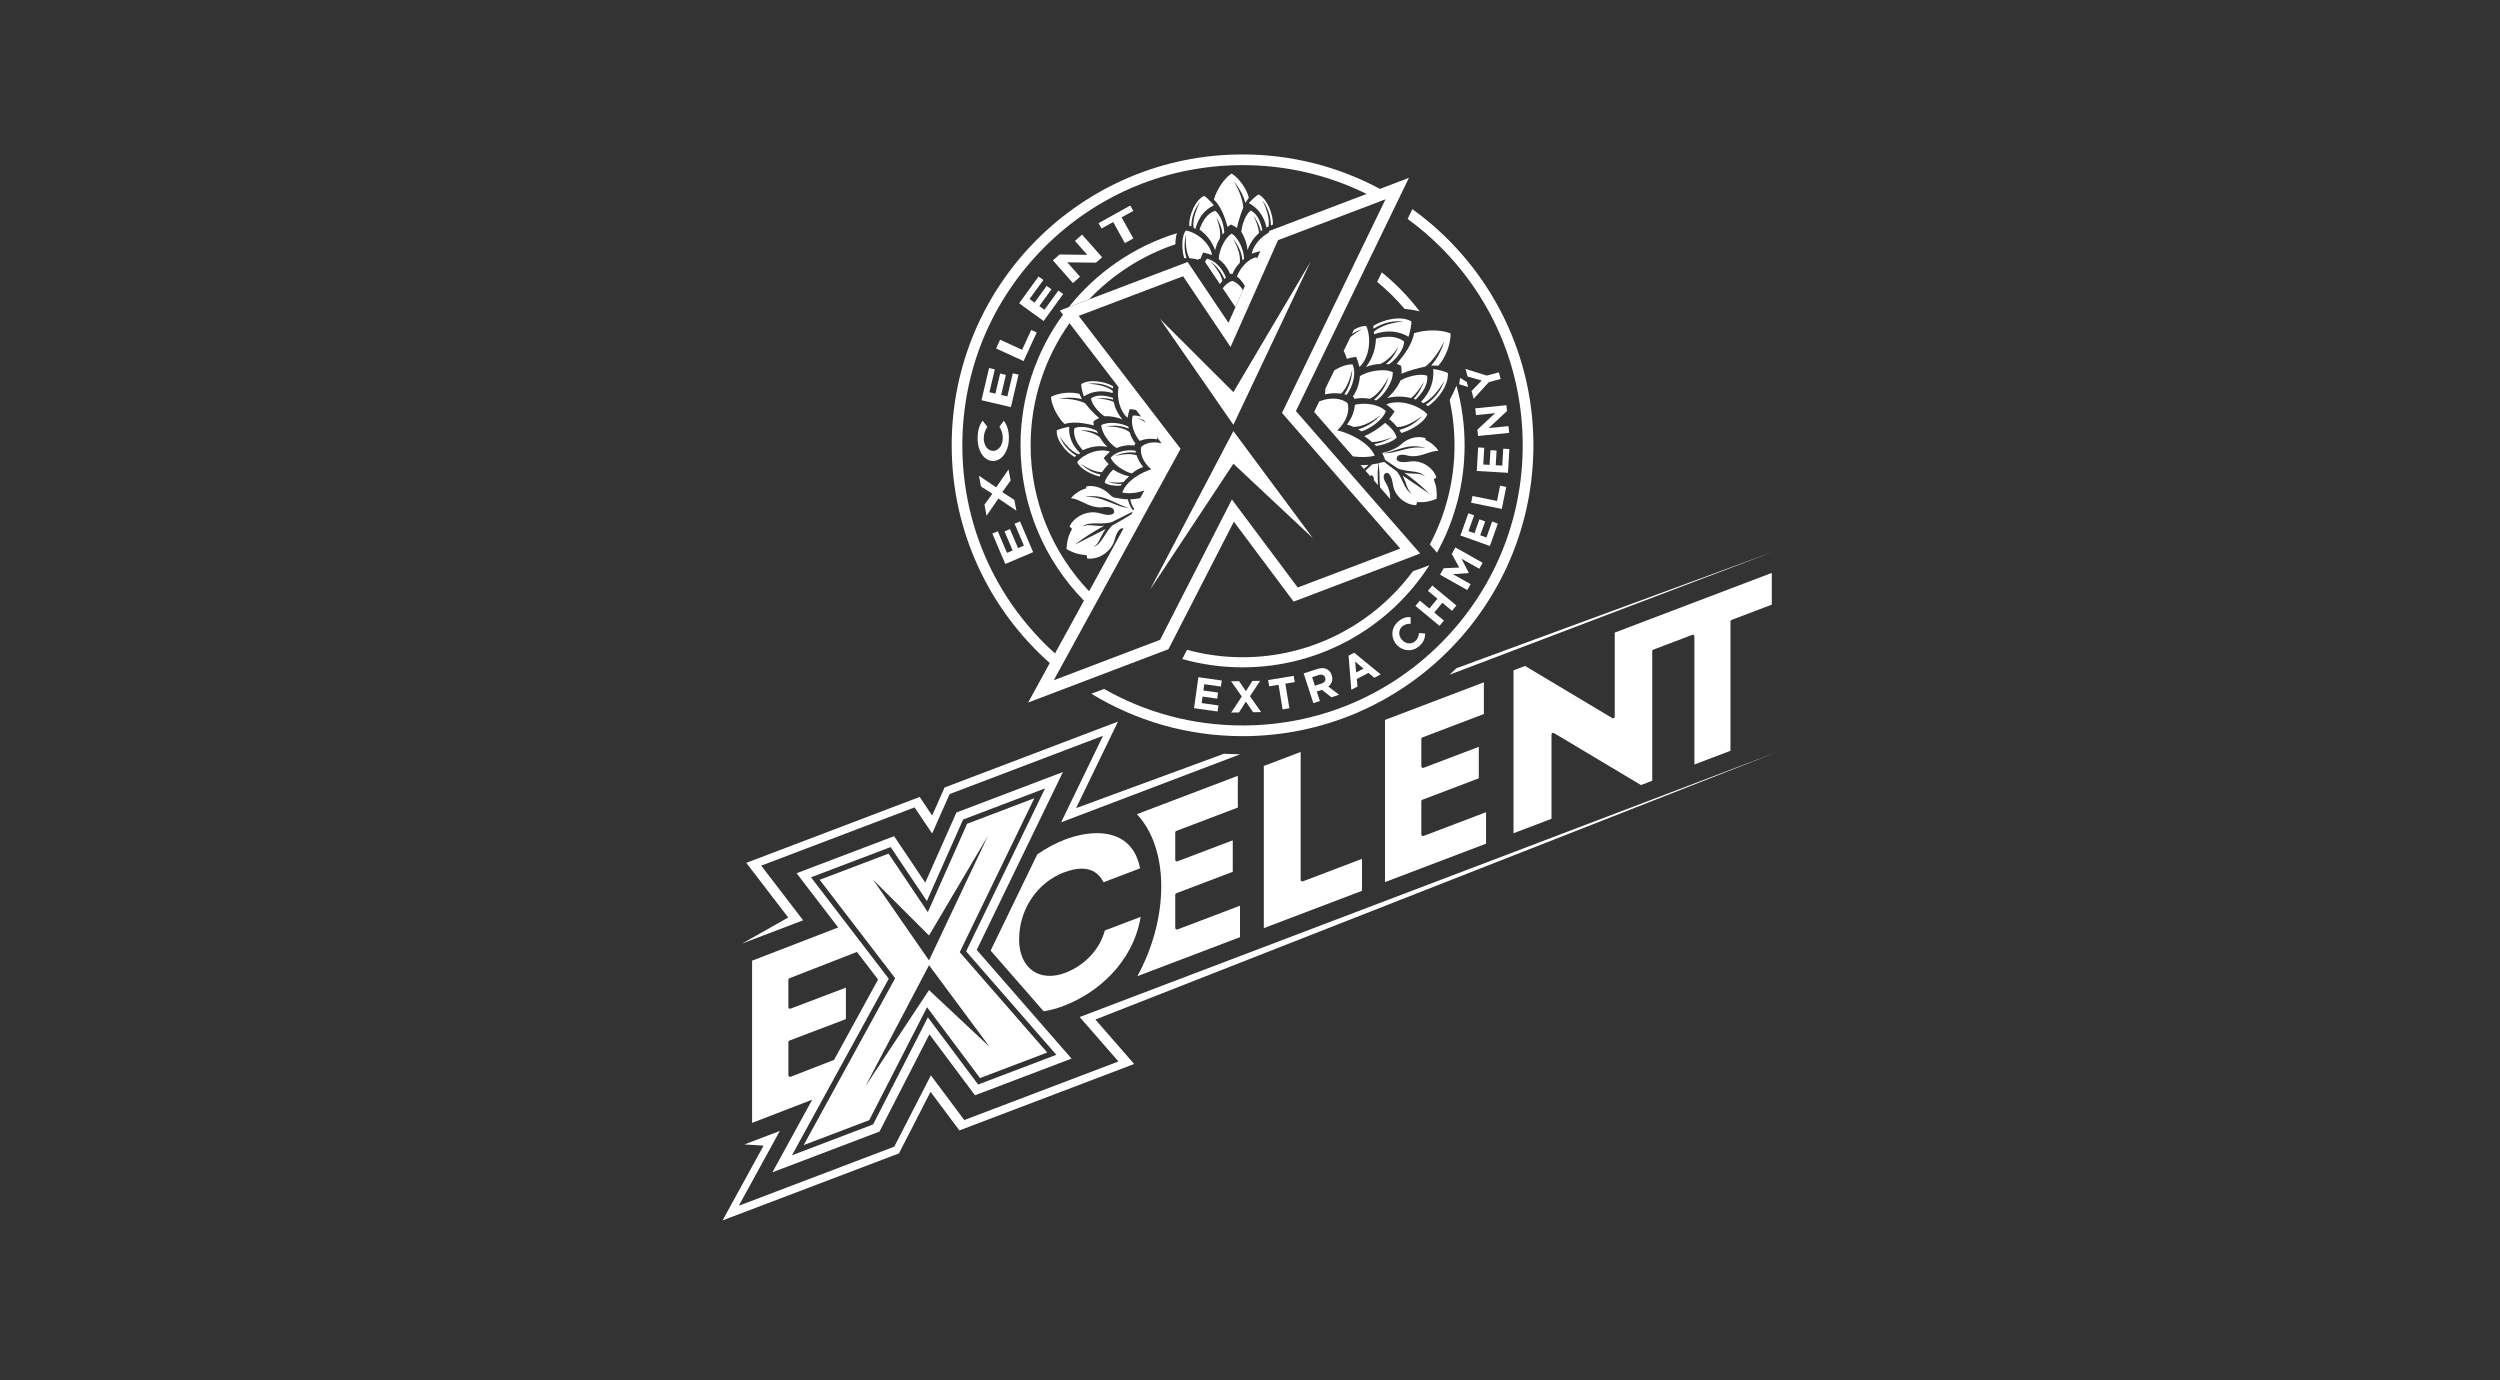 <?xml version="1.0" encoding="utf-8"?>
<!-- Generator: Adobe Illustrator 16.0.0, SVG Export Plug-In . SVG Version: 6.00 Build 0)  -->
<!DOCTYPE svg PUBLIC "-//W3C//DTD SVG 1.1//EN" "http://www.w3.org/Graphics/SVG/1.1/DTD/svg11.dtd">
<svg version="1.1" id="Layer_1" xmlns="http://www.w3.org/2000/svg" xmlns:xlink="http://www.w3.org/1999/xlink" x="0px" y="0px"
	 width="326px" height="180px" viewBox="0 0 326 180" style="enable-background:new 0 0 326 180;" xml:space="preserve">
<rect x="0" y="0" width="326" height="180" fill="#333333" stroke="none"/>
<polygon style="fill:#FFFFFF;" points="132.302,68.294 133.52,71.15 132.757,71.475 131.7,68.995 130.99,69.299 132.048,71.778 
	131.312,72.092 130.11,69.274 129.4,69.578 131.092,73.545 134.72,71.997 133.012,67.992 "/>
<polygon style="fill:#FFFFFF;" points="132.536,66.59 132.268,65.186 130.698,64.172 131.786,62.659 131.509,61.215 129.903,63.552 
	127.652,62.036 127.921,63.44 129.403,64.387 128.373,65.807 128.648,67.251 130.193,65.01 "/>
<path style="fill:#FFFFFF;" d="M129.465,60.11l0.011,0c1.131,0.021,2.05-1.212,2.082-2.895c0.02-1.103-0.239-1.761-0.661-2.358
	l-0.573,0.79c0.274,0.456,0.447,0.858,0.435,1.512c-0.018,0.98-0.594,1.647-1.269,1.635l-0.012,0
	c-0.675-0.013-1.215-0.717-1.197-1.681c0.011-0.572,0.188-1.018,0.472-1.454l-0.622-0.813c-0.37,0.524-0.63,1.165-0.65,2.244
	C127.449,58.846,128.345,60.089,129.465,60.11"/>
<polygon style="fill:#FFFFFF;" points="140.837,36.087 139.178,34.208 142.913,34.254 143.714,33.546 141.104,30.59 140.174,31.412 
	141.78,33.231 138.166,33.185 137.297,33.952 139.908,36.91 "/>
<polygon style="fill:#FFFFFF;" points="145.159,28.954 146.683,31.703 147.783,31.093 146.26,28.343 147.781,27.5 147.394,26.801 
	143.25,29.097 143.638,29.796 "/>
<polygon style="fill:#FFFFFF;" points="138.643,38.339 138.018,37.886 136.195,40.397 135.525,39.911 137.108,37.729 
	136.484,37.276 134.9,39.458 134.253,38.987 136.052,36.509 135.428,36.056 132.895,39.545 136.085,41.862 "/>
<polygon style="fill:#FFFFFF;" points="132.819,48.855 132.069,48.679 131.357,51.698 130.551,51.509 131.169,48.885 
	130.418,48.708 129.8,51.331 129.022,51.147 129.724,48.167 128.973,47.99 127.985,52.187 131.821,53.091 "/>
<polygon style="fill:#FFFFFF;" points="135.189,43.351 134.472,43.022 133.284,45.614 130.416,44.3 129.891,45.443 133.477,47.085 
	"/>
<polygon style="fill:#FFFFFF;" points="159.206,89.527 159.317,88.737 156.27,88.307 155.7,92.347 158.776,92.779 158.888,91.99 
	156.695,91.681 156.814,90.833 158.719,91.102 158.83,90.311 156.926,90.042 157.042,89.222 "/>
<polygon style="fill:#FFFFFF;" points="161.564,92.903 162.463,91.49 163.4,92.873 164.448,92.856 162.994,90.794 164.324,88.779 
	163.305,88.796 162.464,90.133 161.586,88.824 160.537,88.841 161.933,90.823 160.546,92.921 "/>
<polygon style="fill:#FFFFFF;" points="168.7,88.132 165.365,88.679 165.498,89.497 166.723,89.295 167.25,92.504 168.136,92.359 
	167.609,89.15 168.834,88.949 "/>
<path style="fill:#FFFFFF;" d="M172.38,89.954l1.234,0.971l0.997-0.324l-1.396-1.077c0.433-0.344,0.643-0.847,0.439-1.473
	l-0.004-0.011c-0.119-0.365-0.334-0.632-0.621-0.779c-0.338-0.171-0.766-0.185-1.259-0.025l-1.773,0.577l1.263,3.878l0.853-0.276
	l-0.403-1.241l0.659-0.214L172.38,89.954z M171.465,89.418l-0.364-1.114l0.85-0.276c0.415-0.135,0.73-0.03,0.85,0.336l0.003,0.011
	c0.107,0.327-0.06,0.626-0.475,0.761L171.465,89.418z"/>
<path style="fill:#FFFFFF;" d="M179.21,88.379l0.831-0.435l-3.453-2.829l-0.733,0.383l0.355,4.449l0.811-0.423l-0.093-0.983
	l1.526-0.8L179.21,88.379z M176.844,87.691l-0.133-1.423l1.093,0.92L176.844,87.691z"/>
<path style="fill:#FFFFFF;" d="M183.949,81.343l-0.001-0.872c-0.531-0.033-1.047,0.075-1.627,0.581
	c-0.946,0.822-0.983,2.112-0.222,2.988l0.008,0.009c0.769,0.883,2.05,0.999,2.955,0.21c0.595-0.516,0.762-1.034,0.785-1.647
	l-0.811-0.06c-0.05,0.43-0.144,0.758-0.496,1.063c-0.526,0.459-1.274,0.337-1.732-0.191l-0.008-0.009
	c-0.459-0.528-0.46-1.284,0.059-1.735C183.167,81.413,183.523,81.333,183.949,81.343"/>
<polygon style="fill:#FFFFFF;" points="189.342,79.648 189.914,78.957 186.772,76.356 186.201,77.048 187.443,78.077 
	186.389,79.352 185.146,78.322 184.574,79.014 187.715,81.614 188.288,80.922 187.026,79.879 188.081,78.604 "/>
<polygon style="fill:#FFFFFF;" points="193.338,73.388 189.783,71.385 189.309,72.228 190.285,74.009 188.256,74.096 
	187.781,74.939 191.335,76.941 191.767,76.175 189.462,74.876 191.522,74.733 191.533,74.712 190.58,72.857 192.899,74.165 "/>
<polygon style="fill:#FFFFFF;" points="195.323,68.274 194.572,68.006 193.828,70.091 193.021,69.803 193.667,67.993 
	192.916,67.725 192.27,69.536 191.491,69.257 192.225,67.2 191.474,66.932 190.439,69.829 194.28,71.198 "/>
<polygon style="fill:#FFFFFF;" points="196.414,63.494 195.614,63.332 195.21,65.325 192.012,64.676 191.834,65.556 195.832,66.366 
	"/>
<polygon style="fill:#FFFFFF;" points="196.823,58.554 196.025,58.507 195.897,60.718 195.043,60.667 195.154,58.748 
	194.357,58.702 194.245,60.621 193.419,60.573 193.546,58.392 192.75,58.346 192.571,61.416 196.642,61.654 "/>
<polygon style="fill:#FFFFFF;" points="196.435,52.839 192.377,53.244 192.466,54.126 194.963,53.875 192.654,56.026 192.737,56.85 
	196.795,56.444 196.706,55.563 194.127,55.821 196.511,53.598 "/>
<polygon style="fill:#FFFFFF;" points="190.275,50.1 191.444,50.464 191.266,49.812 190.396,49.277 "/>
<polygon style="fill:#FFFFFF;" points="193.883,48.978 191.104,48.111 191.371,49.094 193.212,49.62 191.889,50.989 192.164,52.001 
	194.135,49.838 195.687,49.416 195.451,48.55 "/>
<path style="fill:#FFFFFF;" d="M145.088,51.252c0.003-0.095,0.009-0.186,0.014-0.284c-0.803-0.625-2.037-0.859-3.245-0.94
	c0.958-0.077,1.946-0.091,3.274,0.626c0.013-0.095,0.021-0.187,0.03-0.281c-1.057-0.632-3.095-0.983-4.171-0.285
	c-0.02,0.303,0.146,1.034,0.335,1.602C142.426,51.011,143.646,50.833,145.088,51.252"/>
<path style="fill:#FFFFFF;" d="M159.441,37.583l1.658,2.472l0.982-2.209c-0.386-0.667-0.905-1.064-1.401-1.217
	C160.259,36.762,159.813,37.08,159.441,37.583"/>
<path style="fill:#FFFFFF;" d="M143.618,55.435l0.005,0.006l-0.01,0.001c0.029,1.078,1.158,2.503,1.989,2.974
	c0.7-0.292,1.484-0.436,2.344-0.322c-0.001-0.051,0.003-0.105,0.004-0.154c0.039-0.026,0.084-0.059,0.127-0.083
	c-0.372-0.479-0.62-0.992-0.777-1.511c-0.771-0.571-1.857-0.735-3.071-0.746c0.879-0.119,1.784-0.185,2.959,0.292
	c-0.013-0.076-0.03-0.159-0.045-0.245C146.319,55.163,144.538,54.91,143.618,55.435"/>
<path style="fill:#FFFFFF;" d="M145.158,52.118c-0.016-0.087-0.026-0.164-0.041-0.243c-0.973-0.313-2.044-0.482-2.853,0.068
	c0.105,0.799,0.959,1.782,1.745,2.336c0.862-0.043,1.711,0.139,2.361,0.429c-0.618-0.741-0.982-1.524-1.157-2.311
	c-0.638-0.274-1.403-0.398-2.237-0.45C143.663,51.895,144.355,51.876,145.158,52.118"/>
<path style="fill:#FFFFFF;" d="M148.121,59.027c-0.019-0.091-0.036-0.173-0.052-0.252c-1.117-0.175-2.502,0.064-3.235,0.907
	c0.352,0.914,1.811,1.834,2.752,2.049c0.541-0.415,1.066-0.715,1.491-0.838c-0.43-0.508-0.701-1.024-0.861-1.53
	c-0.835-0.255-1.839-0.146-2.917,0.117C146.104,59.161,146.936,58.881,148.121,59.027"/>
<path style="fill:#FFFFFF;" d="M179.716,60.414l-0.215,0.049c-0.191,0.043-0.389,0.076-0.587,0.104
	c-0.055,0.052-0.108,0.105-0.164,0.156c-0.234,0.218-0.469,0.434-0.698,0.655l0.627,0.718c0.049-0.079,0.107-0.126,0.166-0.121
	c0.238,0.029,0.322,0.358,0.31,0.645c0,0.006-0.002,0.012-0.002,0.018l0.543,0.624c-0.008-0.091-0.018-0.182-0.022-0.273
	c-0.03-0.464-0.02-0.929-0.022-1.39c-0.001-0.231,0.042-0.452,0.05-0.681C179.706,60.758,179.72,60.582,179.716,60.414"/>
<path style="fill:#FFFFFF;" d="M172.822,50.702c0.003,0.268-0.01,0.517-0.05,0.727c0.78-0.185,1.481-0.194,2.114-0.09
	c0.73-0.759,1.158-1.897,1.465-3.198c-0.095,1.039-0.249,2.086-1.053,3.28c0.107,0.029,0.206,0.056,0.301,0.081
	c0.797-1.104,1.295-2.723,0.789-3.97c-0.699-0.072-1.614,0.278-2.398,0.761L172.822,50.702z"/>
<path style="fill:#FFFFFF;" d="M178.455,60.62c-0.255,0.022-0.514,0.036-0.778,0.036c-0.087,0-0.177-0.007-0.264-0.009l0.442,0.507
	C178.051,60.969,178.253,60.793,178.455,60.62"/>
<path style="fill:#FFFFFF;" d="M171.363,53.714l5.059,5.797c1,0.132,1.977,0.121,2.846-0.076c-0.75-1.786-3.374-2.981-4.884-3.315
	c1.33-1.284,1.609-2.644,1.336-3.557c-0.717-0.575-2.048-0.857-3.688-0.229L171.363,53.714z"/>
<path style="fill:#FFFFFF;" d="M177.539,56.25c1.132-0.331,2.814-1.535,3.172-2.644c-0.978-0.94-2.688-1.117-4.029-0.825
	c-0.083,0.824-0.362,1.706-1.038,2.576c0.266,0.066,0.55,0.169,0.859,0.314c1.183-0.014,2.366-0.653,3.546-1.539
	c-0.729,0.735-1.531,1.442-2.94,1.85C177.249,56.067,177.392,56.149,177.539,56.25"/>
<path style="fill:#FFFFFF;" d="M180.616,55.148c-0.957,0.835-1.963,1.419-2.707,1.719c0.346,0.236,0.679,0.499,0.999,0.773
	c0.801,0.01,1.722-0.255,2.697-0.647c-0.708,0.396-1.453,0.77-2.418,0.909c0.089,0.086,0.17,0.162,0.256,0.252
	c1.034-0.151,2.162-0.566,2.688-1.096C181.947,56.367,181.321,55.671,180.616,55.148"/>
<path style="fill:#FFFFFF;" d="M180.719,61.682c0.153-0.071,0.355-0.008,0.526,0.256c0.05,0.068,0.089,0.145,0.127,0.22
	c0.186,0.399,0.216,0.834,0.31,1.27c0.252,1.183,1.317,2.15,2.449,2.39c0.158,0.033,0.383,0.054,0.531,0.056l0.134-0.405
	c0.1,0.011,0.609,0.008,0.732,0.011c0.409-0.006,1.197-0.169,1.802-0.436c0.063-0.656-0.013-1.452-0.136-1.843
	c-0.034-0.117-0.188-0.601-0.228-0.692l0.341-0.252c-0.046-0.14-0.136-0.355-0.213-0.491c-0.576-1.001-1.823-1.721-3.025-1.604
	c-0.444,0.042-0.867,0.144-1.308,0.088c-0.079-0.015-0.161-0.029-0.242-0.051c-0.303-0.089-0.431-0.257-0.401-0.431
	c0.052-0.355,0.364-0.47,0.692-0.471c0.686-0.003,0.888,0.281,1.878,0.167c1.06-0.116,2.017-0.717,2.875-0.654
	c-0.22-0.437-0.849-1.082-1.674-1.437l0.002-0.235c-0.785-0.278-1.893-0.159-2.843,0.521c-0.045,0.032-0.087,0.063-0.128,0.094
	l-0.044,0.043c-0.631,0.636-1.677,1.052-2.621,1.271l0.388,0.922l1.646,1.107c0.287,0.107,0.584,0.187,0.886,0.242
	c0.304,0.057,0.612,0.089,0.92,0.125c0.309,0.037,0.619,0.077,0.918,0.168c0.076,0.02,0.147,0.052,0.22,0.079
	c0.073,0.026,0.141,0.068,0.211,0.101c0.137,0.075,0.261,0.169,0.379,0.271l0.002,0.002l-0.004,0.004
	c-0.114-0.068-0.233-0.129-0.358-0.176c-0.125-0.043-0.254-0.079-0.385-0.1c-0.262-0.045-0.528-0.049-0.796-0.057
	c-0.268-0.006-0.537-0.017-0.807-0.054c-0.119-0.017-0.238-0.04-0.356-0.066c1.154,0.835,2.272,1.727,3.264,2.751l0.002,0.002
	l-3.507-2.388c0.066,0.112,0.127,0.228,0.181,0.344c0.112,0.241,0.2,0.489,0.285,0.737c0.087,0.247,0.171,0.494,0.291,0.724
	c0.061,0.116,0.132,0.225,0.211,0.328c0.08,0.103,0.172,0.195,0.271,0.282l0.001,0v0l-0.19-0.121
	c-0.058-0.047-0.117-0.092-0.174-0.141c-0.108-0.103-0.212-0.213-0.299-0.336c-0.178-0.244-0.312-0.514-0.439-0.784
	c-0.127-0.271-0.248-0.544-0.387-0.806c-0.136-0.259-0.289-0.507-0.463-0.739c-0.563-0.405-1.115-0.825-1.661-1.255l-0.756,0.172
	c0.028,0.158,0.058,0.317,0.075,0.476c0.022,0.23,0.04,0.46,0.049,0.69c0.019,0.46,0.016,0.917,0.04,1.374
	c0.011,0.209,0.029,0.417,0.054,0.625l1.323,1.515c-0.009-0.354-0.035-0.713-0.13-1.063c-0.183-0.693-0.424-0.948-0.612-1.354
	C180.394,62.318,180.325,61.877,180.719,61.682 M181.072,59.076c-0.229,0.027-0.465,0.009-0.693,0.034l-0.001,0l-0.006,0h-0.001
	v-0.004c0.225-0.036,0.449-0.082,0.673-0.137c0.222-0.058,0.442-0.122,0.662-0.191c0.44-0.138,0.88-0.289,1.332-0.402
	c0.226-0.058,0.453-0.107,0.685-0.138c0.229-0.034,0.463-0.053,0.696-0.05c0.115,0.001,0.232,0,0.348,0.014
	c0.117,0.013,0.232,0.017,0.347,0.041c0.114,0.022,0.231,0.035,0.342,0.066l0.337,0.088l-0.005,0.026
	c-0.228-0.036-0.455-0.064-0.682-0.073c-0.229-0.008-0.458-0.001-0.685,0.02c-0.455,0.042-0.902,0.139-1.343,0.258l-1.29,0.324
	C181.564,59.004,181.308,59.05,181.072,59.076"/>
<path style="fill:#FFFFFF;" d="M188.792,48.633c-0.313-0.187-1.189-0.407-1.901-0.514c0.128,1.553-0.347,2.961-1.584,4.282
	c0.102,0.056,0.196,0.11,0.3,0.169c1.107-0.522,2.033-1.719,2.778-2.974c-0.439,1.071-0.963,2.141-2.458,3.178
	c0.095,0.065,0.19,0.124,0.285,0.184C187.468,52.168,188.958,50.17,188.792,48.633"/>
<path style="fill:#FFFFFF;" d="M144.05,62.934c0.413,0.321,1.272,0.457,2.063,0.4c0.061-0.082,0.125-0.156,0.187-0.233
	c-0.731,0.052-1.303-0.111-1.855-0.3c0.748,0.137,1.457,0.19,2.067,0.052c0.23-0.259,0.474-0.515,0.729-0.743
	c-0.569-0.109-1.342-0.392-2.088-0.879C144.631,61.741,144.175,62.378,144.05,62.934"/>
<path style="fill:#FFFFFF;" d="M139.37,40.043l2.644-1.004c3.079-3.237,6.932-5.731,11.258-7.183c0.002-0.5,0.06-1.003,0.197-1.454
	C147.844,32.141,142.951,35.546,139.37,40.043"/>
<path style="fill:#FFFFFF;" d="M180.183,35.514l-0.603,1.241c1.294,1.067,2.495,2.241,3.576,3.522
	c0.615,0.053,1.277,0.155,1.967,0.328C183.69,38.713,182.029,37.002,180.183,35.514"/>
<path style="fill:#FFFFFF;" d="M143.16,56.496c-0.044-0.097-0.085-0.207-0.124-0.308c-0.845-0.45-2.131-0.715-2.939-0.353
	c-0.198,1.126,0.403,2.085,1.098,2.868c0.972-0.449,2.055-0.649,3.221-0.43c-0.358-0.312-0.702-0.732-0.989-1.231
	c-0.631-0.523-1.519-0.78-2.519-0.917C141.629,56.103,142.354,56.125,143.16,56.496"/>
<path style="fill:#FFFFFF;" d="M182.745,56.462c1.25-0.365,3.04-1.401,3.372-2.448c-1.169-1.223-3.653-1.992-5.34-1.282
	c0.395,0.29,0.75,0.597,1.07,0.903c-0.198,0.368-0.438,0.703-0.704,1.007c0.403,0.323,0.753,0.689,1.063,1.066
	c1.106-0.08,2.226-0.69,3.335-1.525c-0.751,0.758-1.575,1.482-3.065,1.88C182.572,56.191,182.666,56.328,182.745,56.462"/>
<path style="fill:#FFFFFF;" d="M144.566,60.52c-0.236-0.237-0.452-0.508-0.645-0.802c0.25-0.276,0.518-0.554,0.817-0.816
	c-1.421-0.516-3.396,0.264-4.278,1.348c0.333,0.864,1.866,1.636,2.913,1.885c0.042-0.089,0.088-0.176,0.14-0.261
	c-1.245-0.256-1.957-0.821-2.626-1.413c0.964,0.634,1.907,1.093,2.816,1.106C143.946,61.193,144.228,60.847,144.566,60.52"/>
<path style="fill:#FFFFFF;" d="M181.606,48.542l0.004-0.011c-1.174-0.557-3.321-0.121-4.279,0.515
	c-0.068,0.912-0.342,1.832-0.933,2.695c0.055,0.027,0.112,0.061,0.163,0.088c0.007,0.057,0.017,0.124,0.02,0.183
	c0.718-0.14,1.403-0.126,2.047-0.012c1.035-0.516,1.803-1.595,2.477-2.894c-0.353,1.01-0.773,2.019-1.927,3.021
	c0.088,0.027,0.186,0.054,0.287,0.085c0.97-0.622,2.213-2.399,2.149-3.672L181.606,48.542z"/>
<path style="fill:#FFFFFF;" d="M140.348,59.417c-1.307-0.807-1.776-1.66-2.176-2.523c0.667,1.002,1.488,1.952,2.452,2.348
	c0.085-0.05,0.164-0.096,0.244-0.141c-1.088-1.049-1.523-2.183-1.446-3.454c-0.603,0.114-1.354,0.323-1.62,0.473
	c-0.112,1.266,1.206,2.843,2.306,3.466C140.185,59.519,140.263,59.469,140.348,59.417"/>
<polygon style="fill:#FFFFFF;" points="140.162,71.032 140.166,71.029 140.164,71.03 "/>
<path style="fill:#FFFFFF;" d="M154.724,33.656c-0.402-1.259-0.253-2.193-0.058-3.102c-0.082,1.197-0.019,2.286,0.434,3.118
	c0.365,0.022,0.728,0.087,1.094,0.177l0.368-0.138c0.088-0.265,0.194-0.528,0.327-0.786c0.378,0.086,0.766,0.187,1.157,0.326
	c-0.258-1.552-1.973-2.945-3.406-3.192c-0.614,0.742-0.532,2.527-0.223,3.603C154.518,33.655,154.621,33.653,154.724,33.656"/>
<path style="fill:#FFFFFF;" d="M160.53,29.279c0.333,0.174,0.492,0.228,0.77,0.461c0.168-0.891,0.451-1.734,0.822-2.685
	c-0.078-1.081-0.554-2.219-1.198-3.392c0.59,0.78,1.151,1.605,1.468,2.791c0.068-0.151,0.372-0.515,0.461-0.666
	c-0.329-1.27-1.32-2.577-2.24-3.153l-0.01,0h-0.008c-0.934,0.583-1.948,2.11-2.301,3.386c0.948,0.939,1.388,2.208,1.784,3.559
	C160.191,29.51,160.413,29.341,160.53,29.279"/>
<path style="fill:#FFFFFF;" d="M159.637,30.322c-0.023-0.996-0.439-2.297-1.18-2.845c-1.123,0.395-1.685,1.429-2.041,2.458
	c0.903,0.653,1.637,1.532,2.033,2.702c0.1-0.483,0.307-1.01,0.613-1.524c0.153-0.839-0.068-1.776-0.455-2.752
	c0.388,0.643,0.737,1.311,0.813,2.23C159.486,30.502,159.565,30.409,159.637,30.322"/>
<path style="fill:#FFFFFF;" d="M156.516,26.272c-0.569,1.116-1.011,2.345-0.878,3.421c0.089,0.051,0.171,0.099,0.252,0.15
	c0.396-1.523,1.203-2.496,2.395-3.075c-0.411-0.488-0.983-1.063-1.255-1.228c-1.205,0.545-1.963,2.544-1.966,3.861
	c0.099,0.035,0.185,0.081,0.274,0.131C155.402,27.936,155.937,27.075,156.516,26.272"/>
<path style="fill:#FFFFFF;" d="M187.863,32.233c6.899,6.9,10.699,16.075,10.699,25.833s-3.8,18.934-10.699,25.834
	c-6.9,6.9-16.076,10.7-25.834,10.7c-6.434,0-12.609-1.657-18.05-4.76l-1.668,0.622c5.746,3.506,12.494,5.533,19.718,5.533
	c20.946,0,37.928-16.981,37.928-37.928c0-12.68-6.225-23.905-15.783-30.792l-0.617,1.272
	C185.07,29.655,186.512,30.882,187.863,32.233"/>
<path style="fill:#FFFFFF;" d="M189.031,52.165c0.416,1.902,0.637,3.876,0.637,5.902c0,4.669-1.169,9.07-3.222,12.93l0.932,1.067
	c2.296-4.149,3.606-8.918,3.606-13.997c0-2.697-0.372-5.308-1.062-7.785C189.661,50.932,189.357,51.566,189.031,52.165"/>
<path style="fill:#FFFFFF;" d="M162.03,85.705c-2.507,0-4.937-0.34-7.247-0.969l-0.615,1.201c2.5,0.704,5.136,1.084,7.862,1.084
	c10.225,0,19.207-5.306,24.358-13.31l-2.146,0.78C179.202,81.29,171.122,85.705,162.03,85.705"/>
<path style="fill:#FFFFFF;" d="M189.144,43.485c-1.161-0.524-3.284-0.519-4.74-0.038c-0.296,1.516-1.234,2.756-2.28,4.006
	c0.14,0.062,0.444,0.167,0.58,0.241c0.046,0.433,0.096,0.621,0.051,1.037c0.966-0.41,1.96-0.681,3.115-0.934
	c0.989-0.77,1.78-1.96,2.495-3.334c-0.372,1.07-0.806,2.141-1.744,3.209c0.188-0.032,0.736,0.026,0.938,0.016
	c1.012-1.133,1.633-2.927,1.596-4.185l-0.005-0.01L189.144,43.485z"/>
<path style="fill:#FFFFFF;" d="M160.617,30.467l-0.003,0.007l-0.006-0.008c-0.963,0.576-1.679,2.327-1.682,3.32
	c0.623,0.485,1.153,1.123,1.489,1.961c0.045-0.027,0.097-0.051,0.141-0.075c0.044,0.022,0.097,0.047,0.14,0.073
	c0.244-0.582,0.583-1.067,0.973-1.475c0.125-0.991-0.28-2.059-0.891-3.166c0.557,0.737,1.079,1.523,1.246,2.832
	c0.062-0.049,0.127-0.107,0.199-0.165C162.242,32.777,161.562,31.032,160.617,30.467"/>
<path style="fill:#FFFFFF;" d="M142.623,55.467c-0.006-0.126-0.043-0.391-0.04-0.519c0.303-0.197,0.423-0.305,0.748-0.428
	c-0.666-0.561-1.24-1.194-1.861-1.954c-0.941-0.444-2.119-0.583-3.405-0.594c0.932-0.127,1.887-0.208,3.03,0.085
	c-0.095-0.128-0.256-0.555-0.34-0.7c-1.219-0.323-2.78-0.108-3.697,0.39l-0.005,0.008l-0.004,0.007
	c0.048,1.057,0.849,2.625,1.751,3.522C140.034,54.934,141.305,55.163,142.623,55.467"/>
<path style="fill:#FFFFFF;" d="M159.656,36.383c0.072-0.064,0.139-0.121,0.203-0.177c-0.411-1.102-1.334-2.235-2.473-2.47
	c-0.097,0.117-0.177,0.26-0.25,0.416l1.938,2.887c0.104-0.142,0.212-0.276,0.326-0.398c-0.195-0.889-0.807-1.742-1.594-2.585
	C158.506,34.621,159.185,35.234,159.656,36.383"/>
<path style="fill:#FFFFFF;" d="M163.093,27.457c-0.672,0.503-1.127,1.779-1.229,2.774c0.48,0.76,0.747,1.623,0.815,2.361
	c0.357-0.938,0.882-1.669,1.505-2.228c-0.076-0.718-0.355-1.476-0.733-2.259c0.399,0.595,0.769,1.214,0.959,2.065
	c0.071-0.059,0.136-0.107,0.2-0.161C164.396,28.968,164.005,27.91,163.093,27.457"/>
<path style="fill:#FFFFFF;" d="M165.16,29.666c0.088-0.045,0.173-0.088,0.264-0.133c0.157-1.047-0.259-2.285-0.802-3.422
	c0.559,0.83,1.074,1.718,1.103,3.29c0.094-0.038,0.181-0.078,0.27-0.117c0.034-1.281-0.686-3.308-1.869-3.928
	c-0.285,0.136-0.864,0.66-1.282,1.12C164.021,27.128,164.804,28.144,165.16,29.666"/>
<path style="fill:#FFFFFF;" d="M179.119,42.855c1.58-0.964,2.752-1.003,3.897-0.961c-1.439,0.169-2.907,0.534-3.859,1.354
	c0.009,0.118,0.015,0.228,0.019,0.339c1.722-0.598,3.177-0.446,4.5,0.33c0.206-0.71,0.392-1.631,0.375-1.998
	c-1.298-0.811-3.712-0.256-4.981,0.587C179.099,42.624,179.11,42.736,179.119,42.855"/>
<path style="fill:#FFFFFF;" d="M175.218,45.757c0.16,0.327,0.304,0.664,0.417,1.029c0.383-0.124,0.792-0.208,1.213-0.255
	c0.161,0.419,0.313,0.858,0.431,1.323c1.33-1.245,1.569-3.793,0.885-5.332c-0.469-0.048-1.035,0.144-1.597,0.454l-0.275,0.567
	c0.467-0.286,0.938-0.49,1.412-0.677c-0.601,0.344-1.153,0.706-1.618,1.102L175.218,45.757z"/>
<path style="fill:#FFFFFF;" d="M184.622,52.093c0.867-0.875,1.633-1.934,1.483-3.103c-0.917-0.322-2.438,0.058-3.463,0.601
	c-0.422,0.951-1.082,1.763-1.75,2.303c1.134-0.259,2.175-0.224,3.115,0.018c0.643-0.536,1.192-1.291,1.703-2.158
	c-0.315,0.766-0.674,1.521-1.372,2.251C184.441,52.035,184.53,52.065,184.622,52.093"/>
<path style="fill:#FFFFFF;" d="M179.993,47.458c0.906-0.392,1.667-1.207,2.358-2.207c-0.369,0.788-0.789,1.554-1.626,2.218
	c0.128,0.006,0.269,0.022,0.398,0.035c0.944-0.663,1.932-1.9,1.982-2.965c-1.103-0.827-2.461-0.705-3.68-0.384
	c-0.048,1.29-0.423,2.562-1.297,3.695C178.661,47.635,179.301,47.495,179.993,47.458"/>
<path style="fill:#FFFFFF;" d="M136.89,86.463l-2.82,5.146l18.296-6.954l8.531-16.627l7.793,10.422l16.503-6.268l-16.204-18.582
	l14.734-30.407l-3.781,1.437c-5.335-2.864-11.435-4.49-17.913-4.49c-20.947,0-37.928,16.98-37.928,37.927
	C124.102,69.369,129.047,79.514,136.89,86.463 M180.669,25.99l-13.497,27.854l15.426,17.688l-13.373,5.079l-8.584-11.482
	l-9.367,18.305l-13.868,5.271l16.545-30.181l-13.29-17.332l13.614-5.169l6.191,9.223l6.19-13.929L180.669,25.99z M140.161,71.032
	L140.161,71.032l0.003-0.002c1.186-0.949,2.489-1.742,3.822-2.47c-0.128,0.013-0.256,0.021-0.385,0.023
	c-0.289,0.003-0.577-0.023-0.861-0.052c-0.284-0.028-0.566-0.06-0.85-0.047c-0.141,0.004-0.281,0.025-0.42,0.054
	c-0.139,0.033-0.272,0.081-0.403,0.138l-0.003-0.004l0.002-0.001c0.138-0.092,0.283-0.174,0.437-0.235
	c0.079-0.025,0.155-0.061,0.236-0.079c0.081-0.019,0.161-0.042,0.244-0.053c0.328-0.056,0.662-0.057,0.993-0.054
	s0.662,0.01,0.99-0.009c0.327-0.018,0.652-0.061,0.969-0.136l2.787-1.401l-0.204,0.372c-0.82,0.511-1.655,0.999-2.503,1.459
	c-0.216,0.221-0.411,0.464-0.59,0.719c-0.182,0.258-0.347,0.53-0.517,0.8c-0.17,0.268-0.35,0.536-0.57,0.77
	c-0.109,0.118-0.232,0.222-0.362,0.315c-0.065,0.045-0.136,0.084-0.204,0.126l-0.217,0.102l0.002-0.001
	c0.115-0.079,0.225-0.165,0.324-0.262c0.097-0.099,0.188-0.204,0.266-0.318c0.159-0.228,0.282-0.477,0.406-0.727
	c0.123-0.25,0.25-0.501,0.401-0.741c0.072-0.115,0.152-0.229,0.236-0.339L140.161,71.032z M145.754,65.9l-1.32-0.516
	c-0.452-0.185-0.911-0.348-1.387-0.454c-0.237-0.053-0.479-0.09-0.72-0.113c-0.242-0.021-0.486-0.022-0.731-0.015l-0.002-0.028
	l0.368-0.049c0.123-0.018,0.247-0.015,0.37-0.024c0.124-0.01,0.248,0.001,0.372,0.004c0.124,0,0.248,0.017,0.371,0.032
	c0.246,0.028,0.491,0.08,0.73,0.146c0.24,0.064,0.475,0.147,0.705,0.238c0.462,0.181,0.907,0.4,1.354,0.605
	c0.224,0.103,0.449,0.2,0.676,0.291c0.228,0.089,0.459,0.167,0.692,0.236l0,0.005h0c-0.001,0-0.003-0.001-0.006-0.001l-0.001-0.001
	c-0.239-0.058-0.492-0.071-0.729-0.128C146.25,66.068,145.984,65.984,145.754,65.9 M149.384,55.081
	c-0.319-0.21-0.667-0.405-1.039-0.588c0.273,0.088,0.548,0.187,0.823,0.308L149.384,55.081z M136.196,32.233
	c6.9-6.9,16.075-10.701,25.833-10.701c5.704,0,11.208,1.301,16.176,3.758l-12.688,4.822l-0.107,0.242
	c-1.037,0.598-1.973,1.625-2.185,2.724c0.383-0.139,0.758-0.243,1.119-0.326l0.217-0.488l-0.64,1.442
	c-0.034-0.054-0.063-0.115-0.1-0.162c-1.144,0.251-2.091,1.396-2.524,2.499c0.387,0.318,0.744,0.727,1.029,1.25l0.097-0.216
	l-2.23,5.016l-5.326-7.932l-16.67,6.33l0.417,0.543c-3.482,4.78-5.539,10.666-5.539,17.032c0,7.889,3.156,15.04,8.272,20.262
	l0.673-1.227c-4.722-4.961-7.628-11.663-7.628-19.035c0-5.927,1.882-11.419,5.07-15.925l6.399,8.346
	c-0.263,1.318,0.136,3.113,1.174,3.993c0.066-0.401,0.16-0.78,0.266-1.132c0.287,0.007,0.566,0.049,0.837,0.109l0.674,0.879
	c-0.396-0.124-0.784-0.186-1.106-0.135c-0.33,1.076,0.184,2.408,0.903,3.291c0.64-0.248,1.398-0.372,2.296-0.199
	c-0.022-0.092-0.037-0.191-0.051-0.293l0.616,0.804c-1.218-0.293-2.154-0.002-2.662,0.483c-0.162,0.772,0.147,1.911,1.318,2.914
	c-1.214,0.356-3.281,1.494-3.782,3.038c0.994,0.166,1.974,0.042,2.888-0.293l-0.552,1.006c-0.432,0.097-0.87,0.153-1.308,0.162
	c0.076,0.27,0.152,0.541,0.257,0.793c0.069,0.168,0.16,0.332,0.279,0.451l-0.1,0.184c-0.049-0.033-0.103-0.062-0.141-0.104
	c-0.105-0.113-0.185-0.241-0.249-0.373c-0.131-0.263-0.219-0.537-0.308-0.808c-0.016-0.048-0.031-0.097-0.046-0.145
	c-0.285-0.009-0.57-0.031-0.854-0.078l-0.686-0.114c-0.058-0.003-0.118-0.013-0.178-0.03l-0.06-0.009l0.002-0.007
	c-0.021-0.007-0.042-0.013-0.063-0.022c-0.265-0.097-0.427-0.295-0.635-0.486c-0.913-0.848-2.069-1.122-2.936-0.935l-0.029,0.249
	c-0.922,0.265-1.672,0.862-1.964,1.294c0.917,0.049,1.849,0.814,2.952,1.08c1.033,0.253,1.285-0.02,2.01,0.076
	c0.346,0.045,0.662,0.208,0.668,0.59c0.007,0.188-0.151,0.348-0.483,0.401c-0.089,0.013-0.178,0.017-0.263,0.021
	c-0.473,0-0.907-0.164-1.371-0.27c-1.256-0.286-2.672,0.308-3.415,1.289c-0.1,0.132-0.225,0.348-0.292,0.491l0.326,0.313
	c-0.055,0.091-0.281,0.583-0.333,0.701c-0.184,0.397-0.371,1.229-0.391,1.932c0.604,0.362,1.413,0.642,1.847,0.703
	c0.129,0.014,0.669,0.085,0.774,0.086l0.088,0.447c0.156,0.017,0.399,0.025,0.568,0.012c1.23-0.101,2.488-0.981,2.914-2.197
	c0.156-0.449,0.248-0.905,0.498-1.301c0.051-0.076,0.101-0.151,0.164-0.216c0.21-0.25,0.423-0.292,0.577-0.206l0.637-1.162
	l-10.018,18.273l0.454-0.829c-0.469-0.423-0.931-0.858-1.381-1.308c-6.9-6.9-10.701-16.075-10.701-25.834
	S129.295,39.133,136.196,32.233"/>
<polygon style="fill:#FFFFFF;" points="149.952,76.921 160.833,60.469 171.19,70.171 160.833,56.212 "/>
<polygon style="fill:#FFFFFF;" points="151.268,41.592 160.833,55.394 170.903,34.116 160.833,51.135 "/>
<polygon style="fill:#FFFFFF;" points="231.666,98.087 140.788,132.618 145.843,138.416 125.742,146.054 121.386,140.227 
	116.615,149.522 96.338,157.229 101.685,147.479 97.062,149.234 99.569,149.391 94.224,159.14 117.224,150.403 121.343,142.372 
	125.104,147.408 147.894,138.745 142.839,132.948 "/>
<path style="fill:#FFFFFF;" d="M138.606,100.671l-13.888,5.278l-4.063,9.141l-4.063-6.052l-12.717,4.829l5.424,7.073l-11.227,4.334
	v21.149l7.844-3.027l-5.19,9.467l13.958-5.305l6.509-12.685l5.946,7.951l12.589-4.782l-12.362-14.175L138.606,100.671z
	 M103.101,140.409c-0.026,0.01-0.053,0.014-0.079,0.013c-0.042,0-0.085-0.012-0.121-0.035c-0.06-0.042-0.095-0.107-0.095-0.179
	v-4.321c0-0.09,0.056-0.168,0.138-0.198l7.361-2.798v-4.104l-7.206,2.736c-0.025,0.009-0.051,0.013-0.077,0.013
	c-0.043,0-0.085-0.013-0.122-0.039c-0.059-0.039-0.094-0.106-0.094-0.177v-3.56c0-0.089,0.056-0.168,0.137-0.199l8.804-3.429
	l2.757,3.597l-5.743,10.478L103.101,140.409z M137.748,137.547l-10.201,3.875l-6.55-8.759l-7.146,13.964l-10.58,4.021l12.623-23.025
	l-10.139-13.222l10.385-3.944l4.724,7.037l4.723-10.626l10.689-4.063l-10.296,21.25L137.748,137.547z"/>
<path style="fill:#FFFFFF;" d="M134.875,104.088l-8.766,3.332l-5.12,11.521l-5.121-7.629l-8.982,3.412l9.843,12.836l-11.927,21.756
	l8.548-3.248l7.535-14.727l6.908,9.237l8.766-3.329l-11.411-13.084L134.875,104.088z M113.846,114.707l7.298,7.28l7.682-12.983
	l-7.682,16.231L113.846,114.707z M129.044,136.51l-7.9-7.402l-8.302,12.551l8.302-15.799L129.044,136.51z"/>
<path style="fill:#FFFFFF;" d="M148.746,119.557l-4.671,1.775c-0.681,2.491-2.614,4.554-5.193,5.533
	c-0.701,0.261-1.382,0.392-2.025,0.386c-2.409-0.012-3.965-1.881-3.965-4.758c0-3.894,2.347-7.403,5.84-8.729
	c0.871-0.331,1.659-0.496,2.342-0.494c1.293,0.007,2.241,0.605,2.821,1.775l4.776-1.814c-0.747-3.763-3.438-4.575-5.583-4.587
	c-1.299-0.007-2.753,0.28-4.201,0.828c-1.213,0.463-2.448,1.117-3.631,1.939l-6.077,12.543l6.913,7.923
	c0.84-0.137,1.707-0.368,2.568-0.694l0.073-0.031C142.92,129.562,147.703,125.689,148.746,119.557"/>
<path style="fill:#FFFFFF;" d="M164.802,99.88v21.147l12.803-4.864v-4.17l-7.709,2.932c-0.026,0.01-0.052,0.015-0.078,0.014
	c-0.042,0-0.085-0.013-0.122-0.037c-0.058-0.04-0.091-0.108-0.091-0.178V98.055L164.802,99.88z"/>
<path style="fill:#FFFFFF;" d="M161.698,118.102l-8.152,3.096c-0.025,0.01-0.051,0.015-0.078,0.015
	c-0.043,0-0.085-0.013-0.121-0.038c-0.058-0.04-0.094-0.107-0.094-0.179v-4.318c0-0.088,0.057-0.169,0.138-0.198l7.361-2.798v-4.104
	l-7.206,2.735c-0.023,0.012-0.051,0.017-0.078,0.018c-0.043-0.001-0.085-0.017-0.121-0.041c-0.058-0.04-0.094-0.106-0.094-0.177
	v-3.561c0-0.09,0.057-0.168,0.138-0.199l8.023-3.049v-4.138l-13.167,5.003c2.052,2.175,3.18,5.506,3.18,9.429
	c0,3.884-1.104,8.015-3.114,11.696l13.385-5.088V118.102z"/>
<path style="fill:#FFFFFF;" d="M185.477,96.159l8.02-3.049v-4.136l-12.894,4.901v21.149l13.177-5.01v-4.104l-8.147,3.097
	c-0.024,0.01-0.052,0.015-0.078,0.014c-0.043,0-0.085-0.013-0.122-0.038c-0.057-0.039-0.093-0.104-0.093-0.178v-4.318
	c0-0.09,0.056-0.17,0.138-0.199l7.359-2.799v-4.104l-7.204,2.738c-0.024,0.009-0.052,0.014-0.078,0.014
	c-0.043,0-0.085-0.013-0.122-0.039c-0.057-0.039-0.093-0.105-0.093-0.176v-3.563C185.339,96.27,185.395,96.191,185.477,96.159"/>
<path style="fill:#FFFFFF;" d="M225.653,97.903V81.041c0-0.09,0.055-0.169,0.138-0.201l5.251-1.995v-4.137l-20.481,7.782v10.965
	c0,0.077-0.04,0.148-0.107,0.186c-0.033,0.021-0.07,0.028-0.105,0.028c-0.039-0.001-0.077-0.011-0.11-0.03l-11.375-6.798
	l-1.502,0.571v21.243l4.955-1.884V95.776c0-0.075,0.041-0.148,0.108-0.186c0.033-0.019,0.07-0.027,0.106-0.027
	c0.038,0,0.075,0.009,0.109,0.031l11.344,6.775l1.469-0.558V84.917c0-0.089,0.057-0.169,0.14-0.201l5.064-1.926
	c0.024-0.012,0.053-0.015,0.077-0.015c0.044,0,0.086,0.013,0.122,0.039c0.059,0.04,0.094,0.106,0.094,0.177v16.7L225.653,97.903z"/>
<path style="fill:#FFFFFF;" d="M189.905,87.142c-0.295,0.284-0.59,0.569-0.895,0.844l42.231-16.047L189.905,87.142z"/>
<path style="fill:#FFFFFF;" d="M104.729,120.007l-5.466-7.127l19.998-7.598l2.288,3.411l2.288-5.151l20-7.599l-5.466,11.285
	l23.349-8.873c-0.707-0.006-1.408-0.031-2.107-0.072l-19.293,7.096l5.465-11.285l-22.61,8.592l-1.625,3.658l-1.624-2.423
	l-22.611,8.593l5.468,7.129l-6.017,3.395L104.729,120.007z"/>
</svg>
